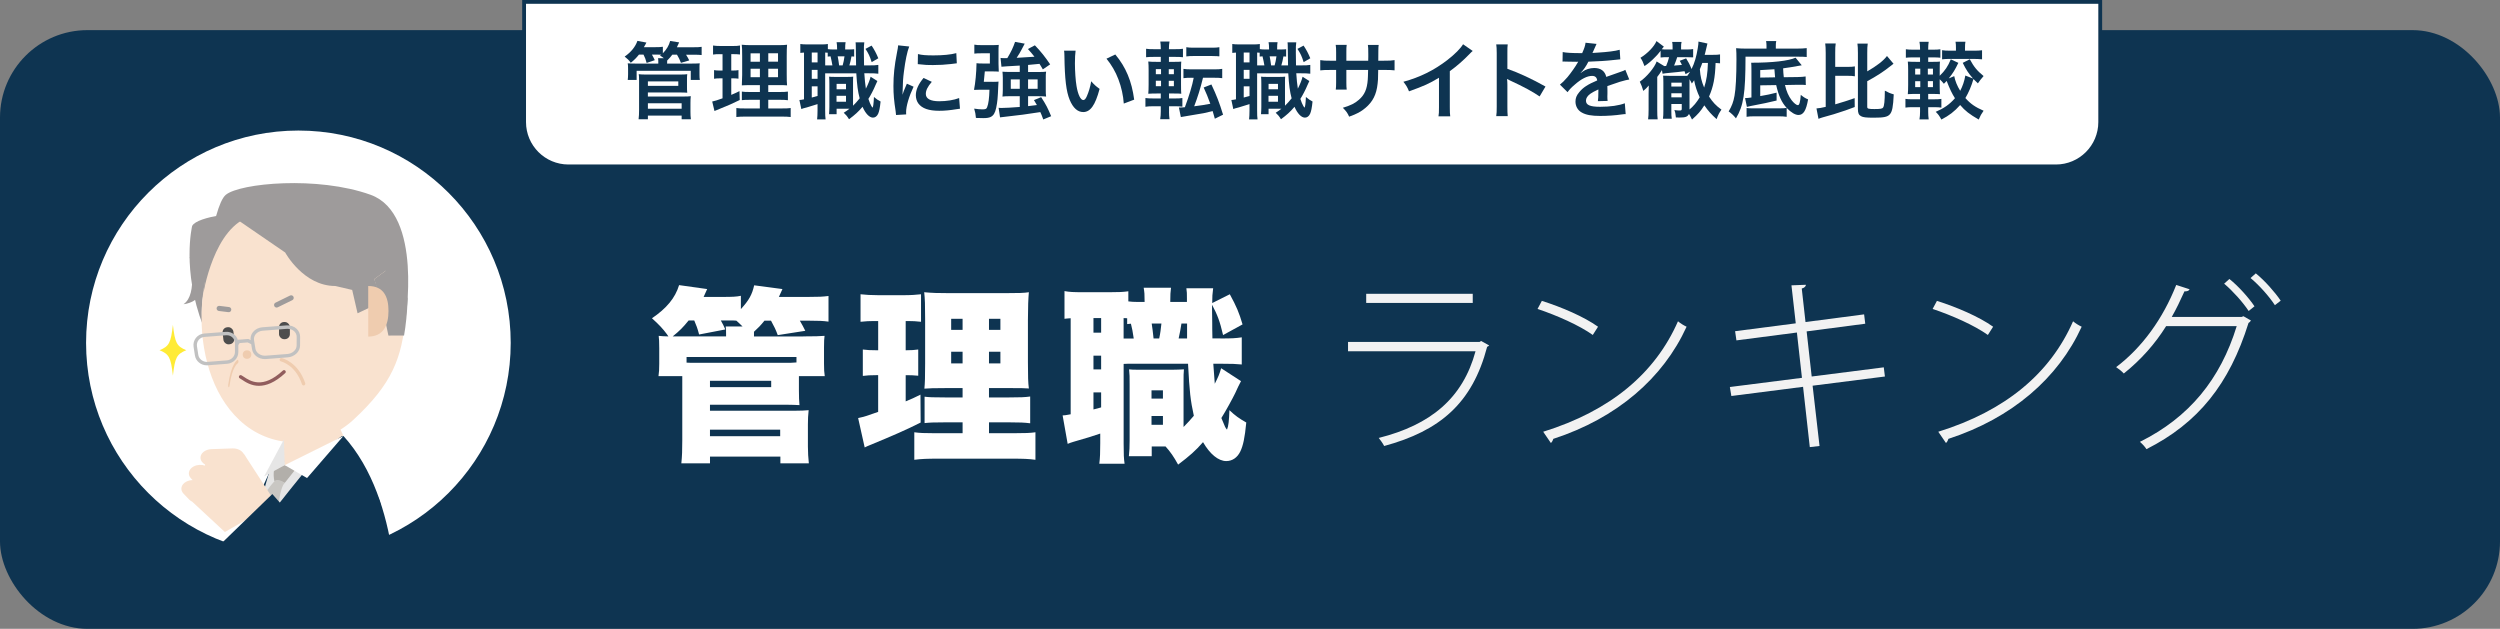 <?xml version="1.0" encoding="UTF-8"?> <svg xmlns="http://www.w3.org/2000/svg" id="Layer_2" viewBox="0 0 1307 328.75"><rect x="0" y="0" width="1307" height="328.75" fill="#808080" stroke="none"/><defs><style>.cls-1{fill:#f2f2f2;}.cls-2{fill:#f9e2cf;}.cls-3{fill:#e6e6e6;}.cls-4,.cls-5{fill:#fff;}.cls-6{fill:#ffeb36;}.cls-7{fill:#efccaf;}.cls-8{fill:#9e9b9b;}.cls-9{fill:#915d5d;}.cls-10{fill:#c1c1c1;}.cls-11{fill:#b2afaa;}.cls-12{fill:#c9c7c3;}.cls-13{fill:#0e3451;}.cls-14{fill:#4d4d4d;}.cls-5{stroke:#0e3451;stroke-miterlimit:10;stroke-width:2px;}</style></defs><g id="Layer_1-2"><g><rect class="cls-13" y="15.75" width="1307" height="313" rx="45.72" ry="45.72"></rect><circle class="cls-4" cx="156" cy="179.25" r="111"></circle><path class="cls-5" d="m274,1h824v62.82c0,12.79-10.38,23.18-23.18,23.18H297.18c-12.79,0-23.18-10.38-23.18-23.18V1h0Z"></path><g><path class="cls-4" d="m419.92,175.87c6.46,0,8.42-.1,11.16-.29-.2,1.57-.29,2.64-.29,6.17v8.32c0,3.13.1,4.7.39,6.56h-13.51v7.34c0,3.52.1,5.68.29,7.83-2.06-.1-4.11-.2-6.46-.2h-40.33v3.13h44.54c3.04,0,4.89-.1,7.05-.29-.29,2.45-.39,4.89-.39,7.44v11.55c0,3.13.2,6.07.49,8.81h-14.88v-3.52h-36.8v3.52h-14.98c.39-3.72.49-6.95.49-12.04v-33.57h-12.43c.29-1.96.39-3.72.39-6.46v-8.12c0-3.43-.1-4.8-.29-6.46,1.66.2,2.74.2,5.09.29l-.88-1.27c-1.96-2.64-3.92-4.8-7.73-8.22,7.63-5.19,12.14-10.57,14.19-17.33l14.68,2.06c-.88,1.86-1.17,2.54-1.86,4.11h10.38c4.6,0,6.85-.1,9.1-.59v6.95c4.31-4.7,5.87-7.63,6.95-12.43l14.78,1.96q-.88,2.06-1.86,4.11h15.37c5.68,0,7.34-.1,10.57-.49v13.41c-2.74-.39-5.09-.49-9.79-.49h-5.19c1.47,2.54,1.76,3.13,2.84,5.29l-14.39,2.25c-1.08-2.94-1.76-4.31-3.52-7.54h-3.43c-2.06,2.54-3.13,3.62-5.48,5.78v2.45h25.74Zm-59.91-8.32c-3.03,3.72-4.6,5.29-8.32,8.32h27.9v-1.37c0-1.76,0-2.74-.2-3.82h8.81c-1.76-1.66-1.96-1.96-3.23-3.04-1.27-.1-1.86-.1-2.84-.1h-5.29c1.08,1.96,1.47,2.64,2.35,4.7l-13.7,2.64c-.88-3.33-1.37-4.6-2.54-7.34h-2.94Zm56.38,19.09h-57.46v2.94c1.57.1,2.35.1,4.01.1h47.87c2.45,0,3.33,0,5.58-.2v-2.84Zm-45.22,15.76h32.01v-3.33h-32.01v3.33Zm0,25.65h36.71v-3.43h-36.71v3.43Z"></path><path class="cls-4" d="m456.74,167.84c-2.35,0-4.01.1-6.85.39v-14.39c2.55.29,5.58.49,9.4.49h12.92c4.01,0,6.75-.2,9.3-.49v14.39c-2.35-.29-4.5-.39-6.75-.39h-1.27v15.27h.59c2.35,0,3.82-.1,5.97-.39v13.71c-2.25-.2-3.82-.29-5.97-.29h-.59v13.71c3.23-1.37,4.21-1.76,7.73-3.52l.1,14.58c-7.83,3.92-13.61,6.46-27.11,12.04-.69.29-.78.29-2.15.98l-3.43-15.37c3.23-.69,4.5-1.08,10.47-3.23v-19.19h-1.17c-2.84,0-4.6.1-6.85.39v-13.8c2.25.29,4.01.39,7.15.39h.88v-15.27h-2.35Zm46.5,52.96h-9c-6.36,0-8.12.1-10.87.39v-13.8c2.35.29,4.31.39,10.77.39h9.1v-4.89h-8.71c-6.56,0-8.61.1-11.26.29.29-2.74.39-6.36.39-13.12v-23.49c0-7.15-.1-10.38-.49-13.8,4.11.39,7.24.49,13.8.49h28c7.73,0,10.57-.1,12.92-.49-.29,3.03-.49,7.93-.49,14.49v22.12c0,7.54.1,10.67.49,13.71-2.94-.2-3.82-.2-9.59-.2h-11.26v4.89h10.38c5.87,0,8.42-.1,11.16-.49v14c-3.03-.39-5.58-.49-10.96-.49h-10.57v5.68h13.12c5.77,0,8.42-.1,11.16-.49v14.39c-3.52-.49-6.36-.59-12.33-.59h-38.47c-5.87,0-8.61.1-12.53.59v-14.39c2.84.39,5.09.49,10.47.49h14.78v-5.68Zm-5.97-54.13v5.78h5.97v-5.78h-5.97Zm0,17.23v6.07h5.97v-6.07h-5.97Zm19.77-11.45h5.97v-5.78h-5.97v5.78Zm0,17.52h5.97v-6.07h-5.97v6.07Z"></path><path class="cls-4" d="m638.03,176.95c6.07,0,7.73-.1,11.16-.59v14.19c-3.23-.29-4.8-.39-11.16-.39h-3.72c.2,3.13.29,4.41.78,10.47,1.86-3.72,2.35-4.8,3.33-8.12l10.38,6.75c-1.08,2.15-1.86,3.52-3.03,6.26-1.27,2.64-4.89,9.3-7.24,13.02,2.06,4.99,2.06,5.09,2.94,6.07.78-1.76,1.08-4.8,1.27-10.18,2.94,2.84,5.19,4.41,8.81,6.46-.78,8.12-1.66,12.14-3.13,15.17-1.57,3.23-4.21,4.99-7.34,4.99-4.11,0-8.52-3.62-12.14-9.89-3.92,4.5-6.95,7.15-13.02,11.75-2.25-4.11-4.01-6.66-6.56-9.49h-7.24v5.09h-11.94c.29-2.74.39-4.99.39-8.12v-29.17c0-4.41,0-5.29-.29-8.12,1.37.2,2.25.2,5.68.2h17.13c2.35,0,3.72-.1,5.87-.2-.2,1.86-.2,3.03-.2,8.12v22.02c2.25-2.25,3.43-3.62,5.38-5.87-1.76-8.12-2.25-12.33-3.03-27.21h-29.07c-2.06,0-3.03,0-4.6.1v41.5c0,5.78.1,7.93.49,10.67h-13.21c.39-3.04.49-5.97.49-10.77v-4.99c-4.99,1.66-5.78,1.96-14,4.31-1.57.49-1.86.59-3.03,1.08l-2.64-14.88c.88,0,1.66-.1,4.21-.59v-50.21c-1.37.1-1.76.1-3.23.29v-14.49c2.54.49,4.7.59,9.59.59h14c4.99,0,7.05-.1,9.79-.49v5.29c1.47.2,3.03.29,4.89.29h3.62c0-4.21-.1-4.99-.49-7.44h14.29c-.29,2.45-.39,3.43-.39,7.44h8.71v-1.86c0-2.84,0-3.13-.29-5.29h14c-.39,2.84-.49,4.5-.49,7.73l9.2-4.6c3.43,6.26,4.89,9.69,6.66,15.76l-10.18,5.58c-1.66-7.14-2.94-10.57-5.77-15.86v2.15c0,1.08,0,3.52.1,7.34,0,1.76,0,4.5.1,8.12h4.21Zm-66.37-3.03h4.01v-7.64h-4.01v7.64Zm0,19.19h4.01v-7.15h-4.01v7.15Zm0,20.95c2.15-.49,2.64-.69,4.01-1.08v-7.83h-4.01v8.91Zm21.05-37.1c-.39-3.03-.98-5.87-1.47-7.73-.88.1-1.08.1-1.96.2v-3.03c-.88-.1-.98-.1-1.86-.1v10.67h5.29Zm9.3,31.42h5.97v-4.31h-5.97v4.31Zm0,13.7h5.97v-4.6h-5.97v4.6Zm4.01-45.12c.59-2.64.88-5.09,1.17-7.83h-5.09c.29,1.96.69,4.7.98,7.83h2.94Zm14.58,0v-7.83h-2.94c-.39,2.54-.88,5.29-1.47,7.83h4.4Z"></path></g><g><path class="cls-13" d="m334.03,28.57c-1.4,1.75-2.28,2.63-4.26,4.26-1.18-1.58-1.45-1.84-3.2-3.25,3.29-2.28,5.62-5.13,6.67-8.21l4.7.88c-.61,1.18-.79,1.58-1.32,2.41h6.01c1.97,0,2.9-.04,3.91-.22v3.42c1.97-2.02,3.2-4.08,3.82-6.45l4.7.75c-.7,1.54-.79,1.71-1.18,2.54h8.64c2.15,0,3.03-.04,4.3-.22v4.3c-1.18-.13-2.15-.18-4.08-.18h-4.08c.97,1.58,1.1,1.8,1.67,2.98l-4.34,1.27c-.61-1.67-1.1-2.63-2.06-4.26h-2.46c-.83,1.14-1.27,1.62-2.68,3.07v.88l-.04.7h12.33c2.5,0,3.29-.04,4.74-.13-.13.79-.13,1.32-.13,2.72v3.07c0,1.32.04,2.06.18,2.9h-4.74v-4.78h-28.3v4.78h-4.65c.09-.88.18-1.67.18-2.9v-2.98c0-1.32-.04-1.97-.18-2.81,1.32.09,2.06.13,4.61.13h11.37v-.7c0-.96,0-1.45-.13-2.11h3.03c-.92-.7-1.14-.88-2.02-1.36l.66-.48c-.75-.04-1.23-.04-1.97-.04h-2.9c.7,1.23.97,1.8,1.49,2.9l-4.26,1.45c-.48-1.84-.88-2.85-1.62-4.34h-2.37Zm-.18,33.79c.18-1.54.26-2.85.26-4.87v-15.8c0-1.27-.04-2.06-.18-2.9,1.05.13,2.19.18,3.69.18h17.9c1.62,0,2.72-.04,3.77-.18-.13.92-.13,1.76-.13,2.98v3.29c0,1.62,0,2.37.13,3.42-1.1-.09-2.11-.13-3.6-.13h-16.98v2.11h18.83c1.62,0,2.59-.04,3.6-.18-.13,1.1-.17,2.19-.17,3.64v4.43c0,1.49.04,2.72.22,3.99h-4.83v-1.89h-17.64v1.89h-4.87Zm4.87-17.47h15.89v-2.33h-15.89v2.33Zm0,11.94h17.64v-2.85h-17.64v2.85Z"></path><path class="cls-13" d="m376.07,28.31c-1.4,0-2.19.04-3.29.22v-4.74c1.05.18,2.19.26,3.99.26h6.19c1.75,0,2.81-.04,3.91-.26v4.7c-1.1-.13-2.02-.18-3.25-.18h-1.32v8.56h1.01c1.14,0,1.8-.04,2.76-.22v4.48c-.88-.13-1.75-.18-2.76-.18h-1.01v8.65c1.84-.79,2.37-1.01,4.3-1.97l.13,4.65c-3.82,1.89-5.53,2.63-12.33,5.4-.22.09-.44.17-.88.35l-1.18-4.96c1.49-.31,2.41-.61,5.4-1.67v-10.44h-1.45c-1.27,0-1.97.04-2.98.22v-4.52c1.05.17,1.71.22,3.07.22h1.36v-8.56h-1.67Zm21.2,23.87h-4.87c-2.5,0-3.42.04-4.56.18v-4.48c1.1.17,1.97.22,4.52.22h4.91v-3.6h-4.17c-2.94,0-3.95.04-5.27.13q.09-1.01.18-5.44v-9.92c0-2.98-.04-4.43-.22-5.88,1.67.18,3.07.22,5.92.22h12.11c3.25,0,4.56-.04,5.66-.22-.13,1.27-.18,3.34-.18,6.01v9.35c0,3.07.04,4.61.18,5.88-1.45-.13-2.15-.13-4.78-.13h-5.05v3.6h5.62c2.41,0,3.38-.04,4.65-.22v4.52c-1.27-.18-2.37-.22-4.61-.22h-5.66v4.52h7.07c2.33,0,3.47-.04,4.65-.22v4.7c-1.4-.18-2.59-.22-4.96-.22h-18.48c-2.33,0-3.47.04-4.96.22v-4.7c1.18.18,2.15.22,4.43.22h7.85v-4.52Zm-4.87-24.31v4.39h4.87v-4.39h-4.87Zm0,8.07v4.43h4.87v-4.43h-4.87Zm9.26-3.69h5.09v-4.39h-5.09v4.39Zm0,8.12h5.09v-4.43h-5.09v4.43Z"></path><path class="cls-13" d="m446.55,29.58q-1.01-.09-1.4-.09c-.31,1.8-.66,3.29-1.1,4.7h3.51q-.09-3.07-.13-8.91c0-1.76-.04-2.15-.13-3.16h4.56c-.22,1.54-.22,2.24-.22,5.57,0,1.54.04,5.18.09,6.5h2.54c2.63,0,3.51-.04,4.92-.26v4.61c-1.62-.18-2.33-.22-4.92-.22h-2.41c.22,3.42.48,5.75.83,8.03,1.14-2.24,2.19-4.83,2.46-6.23l3.55,2.24c-.26.53-.61,1.32-.97,2.11-.97,2.37-2.46,5.22-3.73,7.24.61,1.8.97,2.68,1.49,3.6.4.7.57.92.66.92.31,0,.61-2.06.75-5.53,1.14,1.01,2.37,1.84,3.47,2.37-.35,3.38-.7,5.09-1.27,6.41-.61,1.32-1.58,2.02-2.72,2.02-1.84,0-3.91-2.11-5.44-5.66-2.19,2.59-4.04,4.26-7.07,6.5-1.1-1.76-1.54-2.24-2.76-3.38,1.54-1.01,2.11-1.4,2.98-2.11h-6.71v2.85h-3.95c.09-1.27.17-2.37.17-3.82v-11.89c0-1.93-.04-2.46-.13-3.91.75.09,1.23.13,2.76.13h6.98c1.27,0,1.84-.04,2.85-.13-.09,1.01-.09,1.67-.09,3.91v11.28c1.23-1.18,2.24-2.33,3.47-3.86-.97-3.64-1.36-6.71-1.76-13.08h-16.28v19.44c0,2.28.04,3.38.22,4.65h-4.43c.13-1.27.22-2.63.22-4.7v-3.29c-1.93.61-3.99,1.27-5.53,1.71-2.06.53-2.19.57-2.94.88l-1.01-4.74c.48,0,1.14-.09,2.41-.35v-24.44c-.92.04-1.32.09-1.93.17v-4.65c.92.13,1.93.22,3.69.22h6.89c1.89,0,2.81-.04,3.82-.22v2.68c.88.13,1.58.18,2.72.18h2.11v-.26c0-1.75-.09-2.54-.26-3.55h4.7c-.17,1.01-.22,1.84-.22,3.55v.26h1.58c1.58,0,2.24-.04,3.12-.13v3.86Zm-22.16,3.03h3.03v-5.13h-3.03v5.13Zm0,8.6h3.03v-4.7h-3.03v4.7Zm0,9.79c1.45-.35,1.84-.48,3.03-.83v-5.05h-3.03v5.88Zm10.79-16.81c-.22-1.32-.53-2.94-.96-4.74-.66.04-.83.04-1.49.13v-2.02c-.62-.04-.79-.04-1.32-.09v6.71h3.77Zm2.15,19h4.96v-3.12h-4.96v3.12Zm.04-6.54h4.92v-2.81h-4.92v2.81Zm.57-17.2c.26,1.27.53,2.85.75,4.74h1.84c.4-1.36.75-2.98.97-4.74h-3.55Zm17.73-5.62c1.58,2.41,2.33,3.82,3.51,6.63l-3.47,2.02c-1.01-3.16-1.67-4.56-3.25-6.93l3.2-1.71Z"></path><path class="cls-13" d="m468.45,60.12c-.04-.79-.09-1.05-.22-2.06-.83-5.31-1.14-8.69-1.14-13.12,0-5.66.53-10.66,1.8-17.16.48-2.46.57-2.9.66-4.08l5.79.61c-1.05,2.59-2.06,7.5-2.76,13.12-.44,3.29-.61,5.88-.66,9.7,0,.96-.04,1.32-.09,2.41.48-1.54.57-1.84,2.28-5.79l3.51,1.58c-2.41,5.09-3.91,10.18-3.91,13.3,0,.26,0,.61.04,1.18l-5.31.31Zm18.69-17.33c-2.19,2.54-3.12,4.43-3.12,6.32,0,2.5,2.41,3.82,6.98,3.82,3.86,0,7.68-.61,10.44-1.67l.44,5.57c-.61.04-.79.09-1.8.26-3.51.57-6.19.83-9.08.83-5.44,0-8.95-1.23-10.88-3.82-.83-1.1-1.32-2.72-1.32-4.3,0-2.85,1.32-5.79,4.04-9.04l4.3,2.02Zm-7.24-14.53c1.97.53,4.3.7,8.12.7,4.87,0,9.04-.39,11.94-1.18l.26,5.31c-.35.04-1.01.13-3.12.39-2.81.35-6.14.53-9.39.53s-3.25,0-7.9-.48l.09-5.27Z"></path><path class="cls-13" d="m518.96,42.79c1.45,0,2.28-.04,3.07-.13-.09.88-.09,1.18-.13,2.11-.26,6.58-.44,8.43-1.1,11.63-.57,2.68-1.4,4.04-2.94,4.78-.88.39-1.97.57-3.82.57-1.36,0-2.5-.04-3.82-.09-.18-2.02-.35-2.94-.92-4.87,1.62.26,3.25.39,4.3.39,1.62,0,2.15-.22,2.46-1.1.75-1.84,1.1-4.78,1.23-9.17h-5.05c-1.18,0-2.02.04-3.03.09.75-3.73,1.23-8.91,1.32-13.96.96.13,1.49.17,3.64.17h3.34v-5.35h-4.3c-1.8,0-2.9.04-3.82.18v-4.7c.97.22,2.06.26,4.08.26h5.31c1.45,0,2.37-.04,3.38-.13-.13,1.14-.13,2.02-.13,3.34v6.58c0,1.32.04,2.68.13,4.08-.88-.09-1.71-.13-3.12-.13h-4.17q-.31,3.73-.53,5.44h4.61Zm14.17-8.51c-5.84.31-9.04.53-9.57.61l-.48-4.61c.7.09,1.36.13,2.28.13q.31,0,1.27-.04c2.02-3.33,3.07-5.62,4.04-8.47l5.05.92q-.48.97-1.62,3.07c-.83,1.58-1.36,2.5-2.59,4.34,3.25-.18,6.36-.35,9.3-.57-1.01-1.32-1.67-2.06-3.42-4.04l3.64-1.93c3.03,3.12,5.4,6.1,7.99,9.96l-3.82,2.63c-.83-1.49-1.18-1.97-1.75-2.9-2.41.26-3.86.4-5.97.57v3.69h5.92c1.58,0,2.37-.04,3.51-.18-.18,1.01-.18,1.71-.18,3.07v6.54c0,1.49,0,2.28.18,3.42-1.14-.13-2.33-.18-3.64-.18h-5.79v5.18q2.37-.26,4.61-.57c-.44-.79-.79-1.36-1.54-2.59l3.77-1.54c2.68,4.17,3.42,5.66,5.22,9.96l-4.12,1.71c-.75-2.02-1.01-2.76-1.54-3.86-5.35.88-12.86,1.89-18.12,2.41-2.06.22-2.15.22-2.94.35l-.75-5c.57.09.88.09,1.32.09,1.8,0,5.84-.22,9.74-.53v-5.62h-5.27c-1.62,0-2.59.04-3.77.18.09-1.05.18-2.15.18-3.47v-6.28c0-1.14-.09-2.24-.18-3.25,1.1.09,2.02.13,3.69.13h5.35v-3.38Zm-4.7,7.24v4.92h4.7v-4.92h-4.7Zm9.04,4.92h5v-4.92h-5v4.92Z"></path><path class="cls-13" d="m562.32,26.51c-.22,1.62-.35,3.77-.35,6.67,0,3.82.35,9.08.83,11.76.75,4.56,2.15,7.37,3.55,7.37.66,0,1.27-.66,1.8-1.89,1.05-2.37,1.84-5,2.33-7.94,1.54,1.76,2.24,2.41,4.39,3.99-2.28,8.56-4.83,12.11-8.56,12.11-2.94,0-5.31-2.15-7.07-6.36-1.8-4.39-2.59-10.75-2.76-22.91-.04-1.54-.04-1.84-.18-2.81h6.01Zm20.76,1.97c5.53,6.63,8.6,13.96,9.87,23.61l-5.44,2.06c-.26-4.13-1.27-8.69-2.81-12.68-1.49-3.99-3.6-7.55-6.23-10.8l4.61-2.19Z"></path><path class="cls-13" d="m611.16,58.45c0,1.4.09,2.5.26,3.86h-4.87c.22-1.4.31-2.54.31-4.08v-2.68h-3.77c-1.84,0-2.98.04-4.26.26v-4.56c1.18.17,2.06.22,4.04.22h3.99v-2.59h-2.06c-1.98,0-3.03.04-4.48.13.13-1.4.18-2.85.18-4.92v-7.33c0-2.11-.04-3.25-.18-4.61,1.23.13,2.06.18,4.39.18h2.15v-2.59h-3.64c-1.89,0-2.72.04-4.04.18v-4.43c1.18.18,2.11.22,4.26.22h3.42v-.44c0-1.32-.09-2.33-.26-3.55h4.83c-.22,1.18-.31,2.19-.31,3.55v.44h3.07c2.15,0,3.03-.04,4.26-.22v4.43c-1.27-.13-1.89-.18-4.04-.18h-3.29v2.59h2.76c2.02,0,2.85-.04,3.69-.13-.09.92-.13,1.93-.13,4.26v7.81c0,2.63.04,3.69.13,4.74-.88-.09-1.75-.13-3.86-.13h-2.54v2.59h3.38c1.62,0,2.37-.04,3.6-.22v4.52c-1.23-.18-2.19-.22-3.99-.22h-2.98v2.9Zm-6.89-22.29v2.63h2.72v-2.63h-2.72Zm0,6.06v2.85h2.72v-2.85h-2.72Zm9.44-3.42v-2.63h-2.68v2.63h2.68Zm0,6.28v-2.85h-2.68v2.85h2.68Zm9.17-4.43c-1.76,0-2.94.04-4.17.22v-4.87c1.23.22,2.37.26,4.3.26h11.67c1.97,0,3.07-.04,4.3-.26v4.87c-1.23-.18-2.46-.22-4.3-.22h-5.75c-1.36,5.62-2.81,10.22-4.61,14.92,3.55-.44,5.71-.79,8.43-1.32-1.23-3.42-2.06-5.44-3.47-8.51l4.04-1.58c2.72,5.75,4.21,9.61,6.1,15.8l-4.3,2.11q-.53-2.02-1.14-3.99c-1.8.44-2.9.7-4.74,1.1-.79.13-3.91.66-9.35,1.58-1.58.26-1.84.31-2.54.44l-1.01-4.96c1.14-.04,1.71-.04,3.12-.18,2.19-5.84,3.91-11.54,4.61-15.4h-1.18Zm-2.68-15.97c1.18.22,2.11.26,4.26.26h8.82c2.11,0,3.03-.04,4.21-.26v4.74c-.18.04-.26.04-.35.04t-.7-.09c-.66-.04-1.84-.09-3.16-.09h-8.82c-2.02,0-3.07.04-4.26.22v-4.83Z"></path><path class="cls-13" d="m672.38,29.58q-1.01-.09-1.4-.09c-.31,1.8-.66,3.29-1.1,4.7h3.51q-.09-3.07-.13-8.91c0-1.76-.04-2.15-.13-3.16h4.56c-.22,1.54-.22,2.24-.22,5.57,0,1.54.04,5.18.09,6.5h2.54c2.63,0,3.51-.04,4.92-.26v4.61c-1.62-.18-2.33-.22-4.92-.22h-2.41c.22,3.42.48,5.75.83,8.03,1.14-2.24,2.19-4.83,2.46-6.23l3.55,2.24c-.26.53-.62,1.32-.97,2.11-.97,2.37-2.46,5.22-3.73,7.24.61,1.8.97,2.68,1.49,3.6.4.7.57.92.66.92.31,0,.61-2.06.75-5.53,1.14,1.01,2.37,1.84,3.47,2.37-.35,3.38-.7,5.09-1.27,6.41-.61,1.32-1.58,2.02-2.72,2.02-1.84,0-3.91-2.11-5.44-5.66-2.19,2.59-4.04,4.26-7.07,6.5-1.1-1.76-1.54-2.24-2.76-3.38,1.54-1.01,2.11-1.4,2.98-2.11h-6.71v2.85h-3.95c.09-1.27.17-2.37.17-3.82v-11.89c0-1.93-.04-2.46-.13-3.91.75.09,1.23.13,2.76.13h6.98c1.27,0,1.84-.04,2.85-.13-.09,1.01-.09,1.67-.09,3.91v11.28c1.23-1.18,2.24-2.33,3.47-3.86-.97-3.64-1.36-6.71-1.76-13.08h-16.28v19.44c0,2.28.04,3.38.22,4.65h-4.43c.13-1.27.22-2.63.22-4.7v-3.29c-1.93.61-3.99,1.27-5.53,1.71-2.06.53-2.19.57-2.94.88l-1.01-4.74c.48,0,1.14-.09,2.41-.35v-24.44c-.92.04-1.32.09-1.93.17v-4.65c.92.13,1.93.22,3.69.22h6.89c1.89,0,2.81-.04,3.82-.22v2.68c.88.13,1.58.18,2.72.18h2.11v-.26c0-1.75-.09-2.54-.26-3.55h4.7c-.17,1.01-.22,1.84-.22,3.55v.26h1.58c1.58,0,2.24-.04,3.12-.13v3.86Zm-22.16,3.03h3.03v-5.13h-3.03v5.13Zm0,8.6h3.03v-4.7h-3.03v4.7Zm0,9.79c1.45-.35,1.84-.48,3.03-.83v-5.05h-3.03v5.88Zm10.8-16.81c-.22-1.32-.53-2.94-.97-4.74-.66.04-.83.04-1.49.13v-2.02c-.61-.04-.79-.04-1.32-.09v6.71h3.77Zm2.15,19h4.96v-3.12h-4.96v3.12Zm.04-6.54h4.92v-2.81h-4.92v2.81Zm.57-17.2c.26,1.27.53,2.85.75,4.74h1.84c.39-1.36.75-2.98.96-4.74h-3.55Zm17.73-5.62c1.58,2.41,2.33,3.82,3.51,6.63l-3.47,2.02c-1.01-3.16-1.67-4.56-3.25-6.93l3.2-1.71Z"></path><path class="cls-13" d="m715.3,31.73l.04-1.97v-1.4c0-2.9-.04-3.86-.22-4.87h5.66c-.13,1.01-.18,1.23-.18,2.94q0,2.68-.04,5.31h2.81c3.12,0,3.99-.04,5.71-.31v5.35c-1.54-.17-2.72-.22-5.62-.22h-2.94c-.09,5.27-.09,5.57-.31,7.24-.61,5.62-2.5,9.35-6.32,12.59-2.37,2.02-4.52,3.16-8.56,4.61-.83-1.89-1.4-2.72-3.29-4.65,4.17-1.27,6.28-2.33,8.38-4.17,2.98-2.59,4.26-5.49,4.65-10.53.09-1.01.09-2.06.18-5.09h-11.37v6.58c0,1.84.04,2.55.18,3.69h-5.71c.13-.97.18-2.15.18-3.77v-6.49h-2.68c-2.9,0-4.08.04-5.62.22v-5.35c1.71.26,2.59.31,5.71.31h2.59v-4.39c0-1.84-.04-2.76-.22-3.91h5.75c-.18,1.45-.18,1.54-.18,3.77v4.52h11.41Z"></path><path class="cls-13" d="m769.94,26.64c-.75.66-.97.83-1.62,1.54-3.29,3.42-6.58,6.28-10.36,9.04v18.74c0,2.41.04,3.69.22,4.87h-6.14c.22-1.27.26-2.15.26-4.74v-15.45c-5.13,3.07-7.59,4.21-15.67,7.11-.92-2.28-1.4-3.03-2.94-5,8.69-2.37,16.06-6.01,23.04-11.41,3.91-3.03,6.89-6.06,8.16-8.21l5.05,3.51Z"></path><path class="cls-13" d="m782.23,60.74c.22-1.4.26-2.59.26-4.92v-28.13c0-2.15-.09-3.29-.26-4.48h6.01c-.18,1.32-.18,1.89-.18,4.61v8.16c6.01,2.11,12.9,5.31,19.92,9.26l-3.07,5.18c-3.64-2.5-8.21-5-15.54-8.38-1.01-.48-1.14-.53-1.49-.75.13,1.23.18,1.75.18,2.98v11.58c0,2.28.04,3.42.18,4.87h-6.01Z"></path><path class="cls-13" d="m816.98,27.21c1.8.39,4.61.57,10.18.57,1.19-2.63,1.58-3.95,1.76-5.44l5.75.61q-.26.44-1.76,3.95c-.22.48-.31.61-.39.79q.35-.04,2.76-.18c5.09-.31,9.08-.79,11.5-1.49l.31,5q-1.23.09-3.47.35c-3.2.39-8.78.75-13.21.88-1.27,2.5-2.5,4.26-4.04,5.84l.04.09q.31-.22.88-.66c1.62-1.23,3.95-1.97,6.19-1.97,3.42,0,5.57,1.62,6.28,4.65,3.38-1.23,5.62-2.02,6.71-2.37,2.37-.83,2.54-.88,3.25-1.32l2.06,5.05c-1.23.18-2.54.53-4.87,1.19-.61.18-2.81.92-6.58,2.24v.48q.04,1.14.04,1.75v1.76c-.04.75-.04,1.14-.04,1.45,0,.96.04,1.58.13,2.33l-5.09.13c.18-.79.26-3.03.26-5.09v-1.05c-2.15,1.01-3.29,1.62-4.21,2.28-1.54,1.14-2.28,2.33-2.28,3.6,0,2.28,2.11,3.2,7.42,3.2s9.79-.66,12.9-1.84l.44,5.66c-.75,0-.96.04-2.02.17-3.16.48-7.37.79-11.23.79-4.65,0-7.55-.53-9.79-1.84-2.02-1.14-3.2-3.25-3.2-5.66,0-1.8.53-3.2,1.93-4.87,1.97-2.46,4.48-4.12,9.43-6.19-.22-1.62-1.1-2.37-2.68-2.37-2.54,0-5.62,1.54-9,4.52-1.84,1.54-2.85,2.63-3.82,3.99l-3.99-3.95c1.14-.88,2.41-2.11,3.95-3.91,1.71-2.02,4.39-5.84,5.27-7.5q.18-.35.35-.57c-.17,0-.75.04-.75.04-.7,0-4.56-.09-5.53-.09q-.83-.04-1.23-.04c-.13,0-.39,0-.7.04l.09-5Z"></path><path class="cls-13" d="m870.04,34.54c.48,0,.61-.04,1.01-.04.7-1.62,1.19-3.12,1.54-4.61h-.88c-1.54,0-2.5.04-3.55.18v-3.51c-1.54,1.97-1.62,2.06-2.72,3.16-2.02,2.11-3.73,3.55-5.7,4.83-.83-2.24-1.23-3.07-2.11-4.34,3.69-2.24,7.2-5.88,8.38-8.73l3.86,2.9c-.13.18-.48.61-1.1,1.36.92.13,1.45.13,2.94.13h2.72v-1.18c0-1.23-.04-1.89-.22-2.77h4.92c-.22.83-.26,1.49-.26,2.81v1.14h2.76c1.8,0,2.5-.04,3.55-.22v4.34c-1.97-.09-2.19-.09-3.42-.09h-4.92c-.35,1.23-.88,2.59-1.62,4.39,2.28-.18,2.85-.22,4.08-.35-.4-.88-.57-1.18-1.14-2.15l3.34-1.27c1.14,1.8,1.8,2.98,2.85,5.57,1.54-3.07,2.55-6.54,3.25-10.93.31-2.06.35-2.33.35-3.42l4.7,1.01q-.18.61-1.05,4.43c-.13.53-.22.88-.39,1.49h4.43c1.67,0,2.59-.04,3.6-.22v4.65c-.79-.09-1.71-.18-2.33-.18-.26,7.77-1.14,12.33-3.42,17.55,1.97,3.03,3.64,4.78,6.49,6.85-1.14,1.62-1.67,2.59-2.54,4.96-2.63-2.33-4.52-4.43-6.41-7.2-2.06,3.2-3.16,4.48-6.45,7.42-.57-1.23-.79-1.62-1.58-2.94-.75,1.49-1.75,1.89-4.96,1.89-.26,0-.44,0-1.89-.04-.22-2.24-.31-2.59-.79-3.86,1.45.18,2.02.22,2.81.22.83,0,1.05-.17,1.05-.88v-2.5h-5.44v3.82c0,1.54.04,2.81.22,3.86h-4.61c.18-1.23.22-2.37.22-4.34v-14.48c0-1.8-.04-2.72-.13-3.69.88.04,1.67.09,3.2.09h9.44c.7-.96.92-1.23,1.45-2.15l-2.37,1.27c-.22-.7-.31-.92-.53-1.54-1.54.22-5.27.66-7.15.79-2.63.26-3.12.31-4.34.53l-.31-1.89-.44.7c-.75,1.19-.96,1.49-2.02,2.85v17.2c0,2.46.04,3.55.22,4.96h-5c.18-1.4.26-2.72.26-5.13v-8.07c0-1.58,0-1.98.09-4.48-1.01,1.18-1.62,1.84-2.85,2.85-.61-2.06-1.01-3.12-1.84-4.83,3.64-2.5,7.72-7.42,8.82-10.58l3.95,2.41Zm9.17,10.71v-2.02h-5.44v2.02h5.44Zm0,5.62v-2.11h-5.44v2.11h5.44Zm4.08,6.36c2.11-1.75,3.86-3.86,5.31-6.36-1.36-2.85-2.41-6.06-2.9-8.91-.44.66-.62.92-1.19,1.71-.48-1.01-.66-1.32-1.23-2.24v15.8Zm6.67-24.31c-.31.96-.57,1.49-1.27,3.29.26,3.82.88,6.32,2.24,9.57,1.27-3.91,1.8-7.5,1.97-12.86h-2.94Z"></path><path class="cls-13" d="m923.53,23.96c0-1.01-.09-1.76-.22-2.5h5.31c-.18.7-.22,1.32-.22,2.55v1.4h10.84c2.37,0,3.95-.09,5.31-.26v4.65c-1.18-.13-2.5-.17-4.56-.17h-27.43c-.04,19.4-1.01,25.58-5,32.25-1.45-1.76-2.19-2.41-3.82-3.64,1.62-2.68,2.5-4.92,3.07-8.21.66-3.38,1.01-10.36,1.01-19.09,0-2.76-.04-3.82-.18-5.75,1.54.13,3.12.22,5.05.22h10.84v-1.45Zm18.39,10.18c-5.13.92-6.41,1.14-9.7,1.58.09,2.19.13,2.63.35,4.65l7.2-.09c1.84-.04,3.07-.13,4.21-.31l.09,4.48c-1.18-.13-1.49-.13-3.25-.13h-1.05l-6.58.13c.75,3.29,1.84,5.79,3.47,7.94,1.14,1.49,2.54,2.59,3.25,2.59.79,0,1.23-1.45,1.54-5.4,1.4,1.18,2.46,1.84,3.82,2.37-1.01,5.84-2.46,8.16-5.05,8.16-1.67,0-3.95-1.36-6.14-3.69v4.65c-1.49-.22-2.37-.26-4.21-.26h-12.68c-1.97,0-2.76.04-4.08.26v-4.61c.92.13,1.8.18,3.33.18h13.43c2.06,0,2.98-.04,4.21-.22-2.63-2.85-4.21-6.32-5.49-11.94l-8.34.13v5.62c3.86-.66,5-.92,8.56-1.8v4.12q-4.83,1.23-13.47,2.85c-.61.13-1.45.31-2.06.48l-.97-4.61h.31c.66,0,1.45-.09,3.03-.31v-14.13c0-2.06-.04-3.07-.13-4.04,11.15,0,19.53-.97,23.21-2.63l3.2,3.95Zm-13.91,6.28c-.09-1.05-.22-2.5-.35-4.21q-4.56.31-7.42.44v3.91l7.77-.13Z"></path><path class="cls-13" d="m959.43,54.55c4.12-1.18,6.28-1.89,10.18-3.25l.04,4.65c-3.42,1.32-5.66,2.11-10.97,3.77q-1.45.44-4.65,1.32-.57.17-.92.26c-1.05.31-1.84.57-2.41.83l-1.05-5.44c1.58-.13,2.63-.31,4.83-.83v-28.22c0-2.28-.09-3.47-.26-4.92h5.49c-.22,1.4-.26,2.55-.26,4.92v7.33h6.06c2.11,0,3.03-.04,4.21-.26v5.18c-1.14-.22-2.15-.26-4.21-.26h-6.06v14.92Zm16.76,1.32c0,.97.57,1.14,3.73,1.14s4.13-.17,4.56-.79c.61-.83.88-3.38.92-8.82,1.75.97,2.76,1.4,4.65,1.93-.31,6.54-.79,9.04-2.06,10.45-1.23,1.36-3.12,1.75-8.34,1.75-4.12,0-5.57-.18-6.71-.79-1.18-.61-1.62-1.67-1.62-3.64v-29.36c0-2.46-.09-3.64-.26-4.96h5.4c-.22,1.45-.26,2.59-.26,4.96v9.57c5.09-2.94,8.47-5.57,10.31-8.03l3.42,4.04q-.66.48-1.58,1.23c-3.55,2.85-7.33,5.31-12.16,7.9v13.43Z"></path><path class="cls-13" d="m1029.82,30.98c2.15,3.99,3.77,5.97,7.2,8.78q-1.93,2.19-2.98,3.82c-1.14-1.05-1.54-1.49-2.33-2.28-.92,3.38-2.5,7.11-4.21,9.96,2.68,3.03,5.18,4.74,9.52,6.63-1.23,1.76-1.67,2.55-2.55,4.61-4.92-2.85-7.07-4.52-9.7-7.59-3.03,3.42-5.75,5.49-9.83,7.59-1.1-2.02-1.54-2.63-2.94-4.04,4.39-1.89,7.2-3.86,10.05-7.11-1.54-2.41-2.63-4.65-4.34-9.04-.53.57-.75.79-1.45,1.49-.83-1.05-1.18-1.4-2.19-2.37v3.07c0,2.15.04,3.51.13,4.74-.96-.09-1.71-.13-3.86-.13h-2.28v2.81h3.29c1.67,0,2.37-.04,3.6-.22v4.56c-1.27-.18-1.97-.22-3.6-.22h-3.29v2.54c0,1.4.09,2.55.26,3.86h-4.83c.22-1.4.31-2.5.31-4.04v-2.37h-3.6c-1.97,0-2.76.04-4.04.22v-4.56c1.14.18,1.97.22,4.04.22h3.6v-2.81h-1.97c-1.97,0-2.85.04-4.43.13.13-1.36.18-2.9.18-4.92v-7.55c0-2.02-.04-3.29-.18-4.56,1.45.09,2.33.13,4.34.13h2.06v-2.33h-3.38c-1.84,0-2.85.04-4.04.18v-4.43c1.23.18,2.02.22,4.04.22h3.38v-.53c0-1.36-.09-2.37-.31-3.6h4.83c-.18,1.1-.26,2.19-.26,3.6v.53h2.37c2.02,0,2.76-.04,3.99-.22v4.43c-1.18-.13-1.89-.18-3.99-.18h-2.37v2.33h2.46c2.11,0,2.77-.04,3.69-.13-.09.92-.13,1.93-.13,4.26v3.16c2.77-2.68,4.34-5,5.79-8.6l3.95,1.84c-1.62,3.42-2.81,5.4-5,8.12l2.85-1.18c.44,2.37,1.54,5.18,3.12,7.68,1.27-2.41,2.19-5.09,2.68-7.99l4.04,1.58c-2.19-2.46-3.6-4.52-5.4-8.21l3.73-1.89Zm-28.57,4.92v3.07h2.68v-3.07h-2.68Zm0,6.54v3.12h2.68v-3.12h-2.68Zm9.3-3.47v-3.07h-2.68v3.07h2.68Zm0,6.58v-3.12h-2.68v3.12h2.68Zm12.02-20.45c0-1.4-.04-2.28-.22-3.29h5.18c-.18.88-.22,1.8-.22,3.2v1.49h4.48c1.93,0,3.12-.04,4.43-.22v4.74c-1.36-.13-2.85-.22-4.48-.22h-12.07c-1.8,0-3.07.04-4.34.22v-4.78c1.23.22,2.37.26,4.34.26h2.9v-1.4Z"></path></g><g><path class="cls-1" d="m778.56,180.6c-.29.29-.69.59-1.08.69-7.73,29.56-24.67,43.95-53.84,51.88-.68-1.37-1.96-3.13-2.84-4.21,27.21-6.85,43.95-20.75,50.61-45.32h-66.66v-4.89h68.81l.78-.49,4.21,2.35Zm-8.61-22.22h-55.7v-4.8h55.7v4.8Z"></path><path class="cls-1" d="m806.08,157.3c10.28,3.23,22.12,8.32,29.37,13.51l-2.74,4.31c-7.15-5.09-18.7-10.18-28.88-13.61l2.25-4.21Zm.69,68.42c35.24-10.96,58.54-30.54,70.48-57.75,1.37,1.17,3.03,2.15,4.5,2.84-12.24,26.82-36.32,47.77-69.69,58.63-.2.78-.78,1.86-1.27,2.15l-4.01-5.87Z"></path><path class="cls-1" d="m947.63,201.64l3.62,31.52-5.09.59-3.52-31.52-37.49,4.8-.78-4.7,37.69-4.8-2.64-23.69-31.62,4.11-.69-4.8,31.71-4.11-2.25-19.87,7.54-.29c0,.88-.88,1.66-2.15,1.96l1.96,17.52,30.64-4.01.59,4.89-30.64,4.01,2.64,23.59,37.69-4.8.59,4.8-37.78,4.8Z"></path><path class="cls-1" d="m1012.63,157.3c10.28,3.23,22.12,8.32,29.37,13.51l-2.74,4.31c-7.15-5.09-18.7-10.18-28.88-13.61l2.25-4.21Zm.69,68.42c35.24-10.96,58.54-30.54,70.48-57.75,1.37,1.17,3.03,2.15,4.5,2.84-12.24,26.82-36.32,47.77-69.69,58.63-.2.78-.78,1.86-1.27,2.15l-4.01-5.87Z"></path><path class="cls-1" d="m1176.79,167.58c-.29.49-.78.98-1.27,1.27-9.98,31.91-26.23,52.27-53.35,65.97-.78-1.27-2.15-2.74-3.43-3.82,25.84-12.82,42.09-32.79,50.61-60.49h-36.9c-5.87,9.4-13.21,17.62-22.12,24.76-.98-1.08-2.54-2.35-4.01-3.33,13.61-10.28,24.47-25.35,31.42-42.97l6.95,2.25c-.29.88-1.37,1.17-2.64,1.08-2.06,4.6-4.31,9.3-6.66,13.41h36.51l.98-.39,3.92,2.25Zm-11.26-21.73c4.7,3.72,10.18,9.89,13.12,14.29l-3.04,2.45c-3.13-4.7-8.22-10.38-12.82-14.29l2.74-2.45Zm13.8-2.94c4.7,3.82,10.08,9.89,13.02,14.29l-3.03,2.35c-3.03-4.6-8.03-10.28-12.72-14.19l2.74-2.45Z"></path></g><g><path class="cls-8" d="m99.13,134.28s4.62,19.51-3.18,24.75c0,0,9.65-.42,12.21-11.99l-9.03-12.75Z"></path><path class="cls-8" d="m127.35,110.97s-24.21,1.79-26.9,7.17c0,0-5.54,22.93,5.75,52.26,0,0-6.64-25.36,21.15-59.43Z"></path><path class="cls-13" d="m150.21,229.74s-21.07,31.21-34.52,93.71h91.45s3.54-61.24-27.59-95.53l-29.34,1.82Z"></path><path class="cls-3" d="m162.31,242.76s-19.72,24.21-26.9,34.07c0,0-4.48.9,7.17-35.86l19.72,1.79Z"></path><polygon class="cls-2" points="179.55 227.92 175.27 218.71 151.3 228.56 147.97 228.68 148.86 249.93 178.74 227.97 179.55 227.92"></polygon><path class="cls-11" d="m143.48,244.4s-.9,3.49,0,7.2c0,0,1.79-1.05,5.38.88l6.28-7.93-6.28-1.38-5.38,1.23Z"></path><polygon class="cls-4" points="148.86 243.17 160.52 249.93 179.55 227.92 148.86 243.17"></polygon><path class="cls-2" d="m212.06,165.77c-1.93,21.23-6.93,34.86-27.29,53.68-15.69,14.51-39.72,15.95-56.47,2.85-16.13-12.61-22.93-35.15-22.93-56.2,0-36.39,19.27-66.35,50.08-66.35,29.13,0,53.87,10.14,56.77,45.64.51,6.28.48,13.23-.17,20.36Z"></path><rect class="cls-14" x="145.87" y="168.35" width="5.68" height="8.97" rx="2.61" ry="2.61"></rect><rect class="cls-14" x="116.59" y="171.04" width="5.68" height="8.97" rx="2.61" ry="2.61" transform="translate(-19.2 14.73) rotate(-6.53)"></rect><path class="cls-9" d="m135.42,201.72c-4.1,0-7.08-1.98-8.98-3.25-.42-.28-.77-.52-1.08-.68-.43-.24-.59-.78-.36-1.22.24-.43.78-.59,1.22-.36.36.19.75.46,1.21.76,3.45,2.3,9.88,6.58,20.46-3.24.36-.34.93-.32,1.27.05.34.36.32.93-.05,1.27-5.48,5.08-10.04,6.66-13.7,6.66Z"></path><circle class="cls-7" cx="129.14" cy="185.38" r="2.24"></circle><path class="cls-8" d="m144.48,160.78c-.45-.05-.86-.31-1.07-.75-.33-.67-.05-1.47.62-1.8l7.6-3.72c.67-.33,1.47-.05,1.8.62.33.67.05,1.47-.62,1.8l-7.6,3.72c-.23.11-.49.15-.73.13Z"></path><path class="cls-8" d="m120.37,162.95c-.27.2-.61.29-.96.25l-5-.62c-.74-.09-1.26-.76-1.17-1.5.09-.74.76-1.26,1.5-1.17l5,.62c.74.09,1.26.76,1.17,1.5-.05.38-.25.71-.54.92Z"></path><path class="cls-13" d="m187.86,321.21h-36.76l13.93-58.07c2.45-9.34,12.01-14.92,21.35-12.47h0c9.34,2.45,14.92,12.01,12.47,21.35l-10.99,49.2Z"></path><polygon class="cls-3" points="148.42 229.74 138.1 249.04 148.86 243.17 148.42 229.74"></polygon><path class="cls-12" d="m143.48,251.61s-7.07,7.29-8.92,15.81c0,0,.05,8.9,0,12.3l10.71-12.74s.9-11.94,3.59-14.49c0,0-3.59-2.79-5.38-.88Z"></path><path class="cls-8" d="m211.8,168.35s9.62-56.56-18.07-66.52-68.26-6.09-75.66,0c-7.4,6.09-11.88,52.36-11.88,52.36,0,0,5.38-36.25,25.69-41.26,20.31-5,49.06-7.58,57.08,7.4,8.02,14.98,24.62,36.69,22.83,48.02Z"></path><path class="cls-8" d="m211.24,175.41c.9-5.14,1.61-11.49,1.88-19.3l-5.96-18.63-11.49,8.45s4.62,15.37,7.39,29.51c2.73.04,5.45,0,8.18-.03Z"></path><path class="cls-7" d="m158.73,201.52c-.38,0-.72-.24-.85-.61-3.37-10.11-10.69-11.89-11-11.96-.48-.11-.78-.59-.68-1.07.11-.48.59-.78,1.07-.68.35.08,8.61,2.03,12.31,13.14.16.47-.1.98-.57,1.13-.09.03-.19.05-.28.05Z"></path><path class="cls-7" d="m119.64,202.42c.15,0,.29-.24.34-.61,1.35-10.11,4.28-11.89,4.4-11.96.19-.11.31-.59.27-1.07-.04-.48-.23-.78-.43-.68-.14.08-3.44,2.03-4.93,13.14-.06.47.04.98.23,1.13.04.03.08.05.11.05Z"></path><path class="cls-8" d="m149.11,132.04s9.52,17.48,26.16,17.48l8.85,2.06,2.81,12.21,13.04-6.2-4.3-11.66,11.49-8.45s-6.99-38.8-42.95-37.14-43.43,12.25-43.43,12.25l28.34,19.44Z"></path><path class="cls-2" d="m144.12,262.89l-15.39-23.74-.67-1.11c-.2-.33-.45-.62-.73-.9-.97-1.66-3.23-2.8-5.81-2.71l-10.96.38c-3.33.12-5.9,2.21-5.75,4.69h0c.09,1.38,1.02,2.56,2.39,3.34-.01.2,0,.39.02.59-1.89-.63-4.15-.54-5.96.42h0c-2.72,1.43-3.36,4.23-1.42,6.25l.86.9c-1.16.02-2.32.29-3.34.83-2.72,1.43-3.36,4.23-1.42,6.25l2.95,3.08c.45.47,1,.84,1.61,1.14l17.07,15.84,26.56-15.24Z"></path><polygon class="cls-13" points="183.04 304.72 142.37 258.28 115.43 284.4 149.52 317.13 188.5 317.13 183.04 304.72"></polygon><g><path class="cls-10" d="m138.5,187.74c-3.35,0-6.24-2.17-6.73-5.13l-.73-4.48c-.26-1.59.16-3.18,1.17-4.48,1.15-1.46,2.96-2.39,4.96-2.55l12.58-.98c2-.15,3.94.48,5.3,1.75,1.2,1.12,1.86,2.63,1.85,4.24l-.03,4.54c-.02,3.19-2.86,5.9-6.46,6.18l-11.31.88c-.2.02-.4.02-.6.02Zm11.86-15.84c-.15,0-.3,0-.46.02l-12.58.98c-1.51.12-2.85.8-3.69,1.87-.7.9-.99,1.99-.82,3.08l.73,4.48c.36,2.19,2.79,3.81,5.43,3.61l11.31-.88c2.63-.2,4.79-2.18,4.8-4.4l.03-4.54c0-1.11-.45-2.14-1.28-2.92-.89-.83-2.14-1.29-3.48-1.29Z"></path><path class="cls-10" d="m108.12,191c-3.08,0-5.76-2.2-6.22-5.18l-.69-4.48c-.26-1.7.17-3.37,1.22-4.7,1.06-1.33,2.59-2.14,4.33-2.27l11.29-.88c1.74-.13,3.38.43,4.63,1.58,1.24,1.15,1.93,2.73,1.93,4.45v4.53c.01,3.19-2.56,5.88-5.84,6.14l-10.16.79c-.17.01-.33.02-.5.02Zm10.43-15.74c-.12,0-.24,0-.36.01l-11.29.88c-1.23.1-2.32.66-3.06,1.6-.74.93-1.04,2.11-.86,3.31l.69,4.48c.34,2.19,2.5,3.82,4.81,3.65l10.16-.79c2.31-.18,4.19-2.13,4.19-4.35v-4.53c0-1.22-.49-2.33-1.36-3.14-.79-.73-1.81-1.12-2.91-1.12Z"></path><polygon class="cls-10" points="124.48 180.4 123.08 179.28 124.4 177.63 129.84 177.2 132.29 178.4 131.5 180.01 129.49 179.03 125.32 179.35 124.48 180.4"></polygon></g><path class="cls-7" d="m192.51,149.52c8.09,0,10.59,5.7,10.59,13s-2.49,13.45-10.59,13.45"></path><path class="cls-6" d="m97.39,183.09c-5.02,2.07-5.9,3.75-6.99,13.29-1.09-9.54-1.97-11.22-6.99-13.29,5.02-2.07,5.9-3.75,6.99-13.29,1.09,9.54,1.97,11.22,6.99,13.29Z"></path></g></g></g></svg> 
